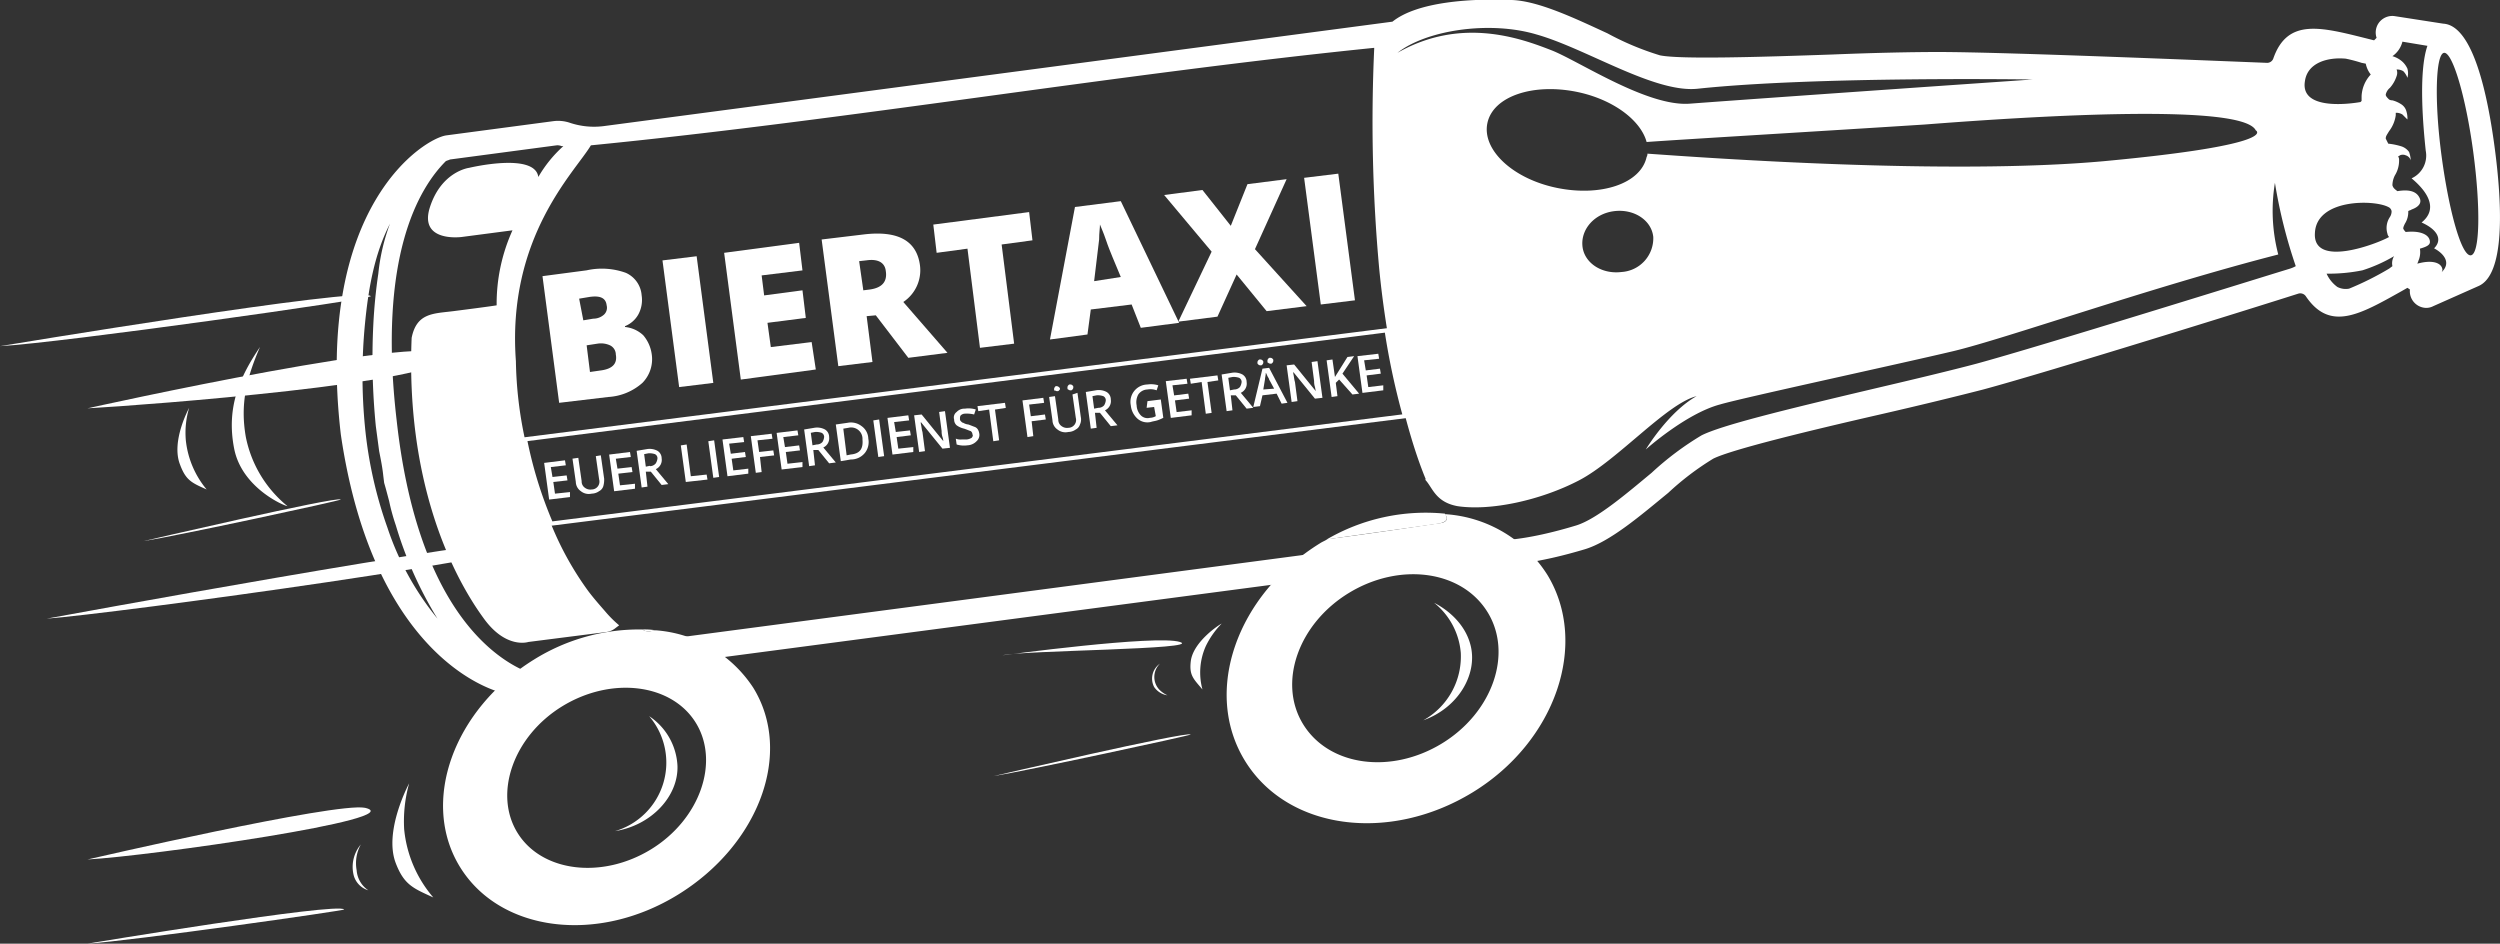 <svg xmlns="http://www.w3.org/2000/svg" viewBox="0 0 300.01 113.24"><rect x="0" y="0" width="300.01" height="113.24" fill="#333333" stroke="none"/><defs><style>.cls-1{fill:none;stroke:#fff;stroke-miterlimit:10;stroke-width:0.5px;}.cls-2{fill:#fff;}</style></defs><title>Asset 1white</title><g id="Layer_2" data-name="Layer 2"><g id="Layer_1-2" data-name="Layer 1"><path class="cls-1" d="M63,52.72a50.86,50.86,0,0,0,3.13,10.12L168.6,49.94a88.27,88.27,0,0,1-2.2-10.3Z"></path><path class="cls-2" d="M299.4,17.94c-.9-6.9-2.7-14.9-6.2-15.1l-5.8-.9a2,2,0,0,0-2,.9,2,2,0,0,0-.2,1.7l-.3.3-.8-.2c-5.6-1.4-9.6-2.5-11.3,2.4a.79.79,0,0,1-.8.5c-5.2-.2-31.4-1.3-39.4-1.3-3.2,0-7.8.1-12.7.3-8.6.3-18.3.6-20.7.1A33.79,33.79,0,0,1,192.9,4c-3.9-1.8-8.3-3.9-11.5-4-4.9-.2-11.3.2-14.3,2.6L72.4,15.14a9.13,9.13,0,0,1-4-.4,4.42,4.42,0,0,0-2-.2l-12.8,1.7c-2.6.3-15.9,8.4-12.7,35.9,4,27.3,19,31.7,21.6,31.3l12.8-1.7a4.38,4.38,0,0,0,1.9-.7,8.37,8.37,0,0,1,3.7-1.4l94.7-12.5c3.6,1.5,9.8.2,14.5-1.2,3.1-.9,6.8-4.1,10.1-6.8a33.31,33.31,0,0,1,5.4-4.1c2.2-1.1,11.7-3.4,20-5.3,4.8-1.1,9.3-2.2,12.4-3,7.8-2.1,32.8-9.9,37.8-11.5a.81.81,0,0,1,.9.3c2.9,4.3,6.5,2.2,11.5-.6l.7-.4.3.2a2,2,0,0,0,1.8,2.2,1.8,1.8,0,0,0,1-.2l5.4-2.4C300.6,33,300.3,24.84,299.4,17.94Zm-28.7-2.3s3.2,1.7-18.2,3.7c-18.7,1.7-47.7-.4-54.8-.9a.76.76,0,0,1-.1.4c-.7,3.2-5.5,4.8-10.8,3.7s-9-4.6-8.3-7.8,5.5-4.8,10.8-3.7c4.3.9,7.6,3.4,8.3,6,4.1-.3,21-1.3,33.4-2.1C245.2,13.84,269.1,12.44,270.7,15.64Zm-72.3,12.8a4.06,4.06,0,0,1-3.8,4.2c-2.4.3-4.5-1.1-4.7-3.1s1.4-3.9,3.8-4.2S198.2,26.44,198.4,28.44Zm-14-24.3c6,1.7,14.2,7.1,19.4,6.5,14.2-1.5,40.1-1.1,40.1-1.1s-30.4,2.1-41.1,2.9c-5.1.4-13.3-5.1-16.6-6.4-3.6-1.4-10.8-4.1-18.5.3C171.1,3.64,178.7,2.44,184.4,4.14ZM46.5,63.34a50.44,50.44,0,0,1-2.7-12.1,64.22,64.22,0,0,1,0-12.4c.4-4.1,1.1-8.3,3-12a23.87,23.87,0,0,0-1.4,6c-.3,2-.5,4.1-.6,6.1a82.54,82.54,0,0,0,.3,12.2l.4,3c.2,1,.4,2,.5,3l.1.8.2.7.4,1.5a24.54,24.54,0,0,0,.8,2.9,46.8,46.8,0,0,0,5,11.2A34.33,34.33,0,0,1,46.5,63.34Zm228.3-31.1c-4.9,1.5-29.9,9.3-37.6,11.4-3,.8-7.6,1.9-12.3,3-11,2.6-18.3,4.4-20.7,5.6a35.69,35.69,0,0,0-6,4.5c-2.9,2.4-6.5,5.5-9,6.3-5.9,1.8-10.6,2.3-12.6,1.3L176,64l-.7.1L80.4,76.64a11.32,11.32,0,0,0-5,1.9,1.42,1.42,0,0,1-.6.2l-12.2,1.6c-3.8-1.8-12.6-8.1-15-29.9-2.3-19.7,2.7-27.9,5.9-31.1.2-.1.3-.1.5-.2l12.8-1.7a1.27,1.27,0,0,1,.6.1h.2a15.23,15.23,0,0,0-3,3.7c-.4-3-8.3-1.1-8.3-1.1s-3.3.4-4.7,4.7,3.8,3.6,3.8,3.6l6.1-.8a21.39,21.39,0,0,0-1.9,9s-.5.1-5.2.7c-2.4.3-4.4.2-5,3.2-.7,16.9,4.6,28.1,8.6,33.6,2.7,3.8,5.4,2.9,5.4,2.9l9.4-1.2a2.22,2.22,0,0,0,1.1-.5l.4-.3a13.62,13.62,0,0,1-1.7-1.7c-.7-.8-1.4-1.6-2-2.4a37.33,37.33,0,0,1-4.49-8.1h0A50.86,50.86,0,0,1,63,52.72h0a47.58,47.58,0,0,1-1.09-9.38c-1.1-14.9,7.1-22.7,9-25.9,30.5-3,63.4-8.6,94-11.7v.1a194,194,0,0,0,.6,26.4c.9,9.3,3.1,19.3,5.6,25.3H171c.9.9,1.2,2.7,3.9,3.2,4,.6,10-.7,14.6-3.1s10.5-9.2,14.1-10.1c-3.4,1.9-6.1,6.4-6.1,6.4s4.8-4.3,8.9-5.4c2.7-.8,21.7-4.9,28-6.4s23.8-7.7,39-11.6a20.76,20.76,0,0,1-.4-8.6,60.73,60.73,0,0,0,2.5,10A3.63,3.63,0,0,1,274.8,32.24Zm1.8-22.5c.3-2.2,2.7-2.9,4.9-2.7a18,18,0,0,1,1.9.5l.5.1a3.1,3.1,0,0,0,.6,1.3,4.09,4.09,0,0,0-1.1,2.6v.6a.1.1,0,0,0-.1.1C282.2,12.44,276,13.34,276.6,9.74Zm1.2,18.2c.2-4.1,7.1-4,8.8-3.1a.66.66,0,0,1,.4.5,1.23,1.23,0,0,1-.2.7,2.36,2.36,0,0,0-.3,2,.76.76,0,0,0,.2.4C285.3,29.24,277.5,32.24,277.8,27.94Zm9.3,4-.4.3a35.82,35.82,0,0,1-4.8,2.4,2.2,2.2,0,0,1-1.4-.2,4,4,0,0,1-1.3-1.6,20.24,20.24,0,0,0,4.3-.4,18.42,18.42,0,0,0,3.8-1.7A1.64,1.64,0,0,0,287.1,31.94Zm5.7.9a.55.55,0,0,0,.3-.5c-.1-.8-1.2-1.2-3-.7,0-.1.1-.2.1-.3a2.62,2.62,0,0,0,.2-1.5c.7-.2,1.2-.4,1.2-.8,0-.8-1-1.4-2.9-1.2a1.38,1.38,0,0,1-.3-.4c0-.1,0-.2.2-.6a2.6,2.6,0,0,0,.4-1.5c.1-.1.3-.1.4-.2.3-.1,1.3-.5,1-1.3-.4-1-1.5-1.1-2.7-.9-.4-.3-.5-.4-.6-.7a2.66,2.66,0,0,1,.3-1.2,3.37,3.37,0,0,0,.5-1.7v-.2c0-.2-.1-.3-.1-.4a.35.35,0,0,0,.2-.1.85.85,0,0,1,.7,0,.9.9,0,0,1,.6.6,3.55,3.55,0,0,0-.2-1,1.83,1.83,0,0,0-1-.7,8,8,0,0,0-1.5-.3l-.3-.6c0-.3.1-.4.4-.9a4.06,4.06,0,0,0,.8-1.9v-.3h.2a1.42,1.42,0,0,1,.6.2l.6.6a2.77,2.77,0,0,0-.1-.9,1.46,1.46,0,0,0-.6-.9,3.7,3.7,0,0,0-1.1-.5.76.76,0,0,1-.4-.1l-.1-.1c-.3-.3-.3-.4-.3-.5a1.46,1.46,0,0,1,.5-.8,3.92,3.92,0,0,0,.8-1.4,1.1,1.1,0,0,0,0-.8h.1a1.45,1.45,0,0,1,.7.2,2.18,2.18,0,0,1,.5.8,2.05,2.05,0,0,0,0-1.1,2.54,2.54,0,0,0-.8-1,3.13,3.13,0,0,0-1-.5A3,3,0,0,0,288.3,5l3,.5c-1.1,3.2-.5,9.8-.2,12.6a3,3,0,0,1-1.7,3.3c1.8,1.5,3.3,3.6,1.2,5.3,1.8.8,2.6,2,1.5,3.1C293.3,30.44,294.3,31.64,292.8,32.84Zm3.7-2.2c-1.1.1-2.6-5.2-3.5-11.9s-.7-12.3.3-12.4,2.6,5.2,3.5,11.9S297.6,30.54,296.5,30.64Z"></path><path class="cls-2" d="M63,52.72h0a50.86,50.86,0,0,0,3.13,10.12h0a60.77,60.77,0,0,1-3-9.6C63.06,53.07,63,52.9,63,52.72Z"></path><path class="cls-2" d="M185.7,69a15.7,15.7,0,0,0-12.3-7.3c.4.5.3,1-.7,1.1-4.1.6-8.7,1.3-13.4,1.9-.3.2-.6.3-.9.5-10,6.2-14.1,17.8-9,26.1s17.3,9.9,27.3,3.8S190.7,77.24,185.7,69ZM173,89.24c-6.1,3.7-13.5,2.7-16.6-2.3s-.6-12.1,5.5-15.8,13.5-2.7,16.6,2.3S179.1,85.54,173,89.24Z"></path><path class="cls-2" d="M173.4,61.64a23.59,23.59,0,0,0-14.2,3.1c4.8-.7,9.3-1.3,13.4-1.9C173.7,62.64,173.8,62.24,173.4,61.64Z"></path><path class="cls-2" d="M90.4,82.54a15.32,15.32,0,0,0-11.7-6.9l-.6.1a1.23,1.23,0,0,1-1-.2,23.85,23.85,0,0,0-13,3.6c-9.7,6-13.7,17.1-8.9,24.9s16.5,9.3,26.2,3.3S95.2,90.34,90.4,82.54Zm-12.3,19.4c-5.9,3.6-13.1,2.7-16-2s-.5-11.6,5.4-15.2,13.1-2.7,16,2S84,98.34,78.1,101.94Z"></path><path class="cls-2" d="M78.1,75.74l.6-.1a8.08,8.08,0,0,0-1.6-.1A1.16,1.16,0,0,0,78.1,75.74Z"></path><path class="cls-2" d="M77.9,85.94a8.57,8.57,0,0,1-4.1,13.8c4.4-.7,7.6-4.2,7.5-7.8A7.58,7.58,0,0,0,77.9,85.94Z"></path><path class="cls-2" d="M140.1,83.44a2.34,2.34,0,0,1-1.6-1,2.18,2.18,0,0,1,.7-2.8,2.23,2.23,0,0,0,0,3.2,3.47,3.47,0,0,0,.9.6"></path><path class="cls-2" d="M34.5,60.74c-.6-.1-5.5-2.3-6.4-6.9-1-5.1.8-8.8,3.1-12.2-1.6,3.7-2.4,6.8-1.7,10.8a14.29,14.29,0,0,0,5,8.3"></path><path class="cls-2" d="M44.2,106.84a2.57,2.57,0,0,1-1.8-2,4.18,4.18,0,0,1,.9-3.5,4.68,4.68,0,0,0-.5,3.1,3.16,3.16,0,0,0,1.4,2.4"></path><path class="cls-2" d="M172.1,72.34a8.59,8.59,0,0,1,3.2,6,8.76,8.76,0,0,1-4.5,8.1c4.2-1.5,6.5-5.5,5.7-8.9S172.5,72.54,172.1,72.34Z"></path><path class="cls-2" d="M142.9,79.34c-.2,1.7.3,2.1,1.4,3.4a7.76,7.76,0,0,1,.4-5.2,10.15,10.15,0,0,1,1.9-2.7C146.5,74.84,143.2,76.94,142.9,79.34Z"></path><path class="cls-2" d="M49.1,94a16.91,16.91,0,0,0-.6,5.5,14.71,14.71,0,0,0,3.5,8.2c-2.4-1.1-3.5-1.5-4.5-4.1C46,99.74,49.1,94,49.1,94"></path><path class="cls-2" d="M22.7,48.94a10.39,10.39,0,0,0-.4,3.9,11,11,0,0,0,2.5,5.9c-1.8-.8-2.5-1.1-3.2-3-1.1-2.8,1.1-6.8,1.1-6.8"></path><path class="cls-2" d="M120.3,78.64s18.5-2.5,21.3-1.6-18.9,1-21.3,1.6"></path><path class="cls-2" d="M10.5,103.14s29.8-6.9,33.3-6.2c5.7,1.3-25.9,5.8-33.3,6.2"></path><path class="cls-2" d="M63.4,64.94c-3.5-.7-57.8,9.3-57.8,9.3C12.9,73.74,69,66.14,63.4,64.94Z"></path><path class="cls-2" d="M10.5,49s43.6-9.7,43-6.1c-.6,3-35.6,5.7-43,6.1"></path><path class="cls-2" d="M0,41.54s43.4-7.2,44.5-6c.3.3-37.1,5.6-44.5,6"></path><path class="cls-2" d="M10.5,113.24s30.1-5,30.8-4.1c.3.1-25.7,3.8-30.8,4.1"></path><path class="cls-2" d="M119.2,93.14s23.2-5.4,23.7-5c.1.1-19.9,4.4-23.7,5"></path><path class="cls-2" d="M17.2,64.94s23.2-5.4,23.7-5c.2.1-19.8,4.4-23.7,5"></path><path class="cls-2" d="M73,47.64a6.75,6.75,0,0,0,4.1-1.7,4.06,4.06,0,0,0,1.1-3.5,4.44,4.44,0,0,0-1-2.2,3.72,3.72,0,0,0-2.2-1v-.1a3.17,3.17,0,0,0,1.6-1.4,3.66,3.66,0,0,0,.4-2.3,3.21,3.21,0,0,0-1.9-2.7,8.45,8.45,0,0,0-4.7-.3l-5.3.7,2,15.2Zm.2-6.2a1.23,1.23,0,0,1,.7,1.1c.2,1.1-.4,1.7-1.7,1.9l-1.4.2-.4-3.2,1.3-.2A2.62,2.62,0,0,1,73.2,41.44Zm-2.5-5.8c1.3-.2,2,.1,2.1,1a1.13,1.13,0,0,1-.3,1.1,1.9,1.9,0,0,1-1.3.5l-1.2.2-.5-2.6Z"></path><polygon class="cls-2" points="85.6 45.95 83.6 30.75 79.5 31.25 81.5 46.45 85.6 45.95"></polygon><polygon class="cls-2" points="97.9 44.34 97.4 41.05 92.5 41.65 92.1 38.74 96.7 38.15 96.3 34.84 91.7 35.45 91.4 33.05 96.3 32.45 95.9 29.14 86.9 30.34 88.9 45.55 97.9 44.34"></polygon><path class="cls-2" d="M104.7,43.44l-.7-5.5,1.1-.1,3.9,5.1,4.7-.6-5.3-6.1a4.58,4.58,0,0,0,2-4.4c-.4-3-2.7-4.2-6.8-3.7l-5,.6,2,15.2Zm-.7-12.2c1.4-.2,2.2.3,2.3,1.3.2,1.3-.5,2-1.9,2.2l-.8.1-.5-3.5Z"></path><polygon class="cls-2" points="116.1 29.84 117.6 41.74 121.7 41.24 120.2 29.34 123.9 28.84 123.5 25.45 112 26.95 112.4 30.34 116.1 29.84"></polygon><path class="cls-2" d="M130.9,37.14l4.9-.6,1.1,2.8,4.6-.6-7-14.6-5.5.7-3,15.9,4.5-.6Zm1-8.4c0-.8.1-1.4.1-1.8.1.3.4.9.7,1.8s.6,1.6.8,2.1l1,2.4-3.2.5C131.6,31.24,131.8,29.54,131.9,28.74Z"></path><path class="cls-2" d="M156.8,36.74l-4.8.6-3.6-4.4L146.1,38l-4.7.6,4-8.4-5.7-6.8,4.6-.6,3.4,4.3,2-5,4.7-.6-3.8,8.4Z"></path><path class="cls-2" d="M158.5,36.54l-2-15.2,4.1-.5,2,15.2Z"></path><path class="cls-2" d="M166.4,39.64c.3,1.85.62,3.65,1,5.38s.76,3.37,1.21,4.92Z"></path><polygon class="cls-2" points="66.4 57.84 68.1 57.65 68 57.05 66.3 57.24 66.1 56.05 67.9 55.84 67.8 55.24 65.3 55.55 65.9 59.95 68.4 59.65 68.4 59.05 66.6 59.24 66.4 57.84"></polygon><path class="cls-2" d="M71.5,54.74l.4,2.8a.94.94,0,0,1-.9,1.2,1.08,1.08,0,0,1-.8-.2.91.91,0,0,1-.4-.8l-.4-2.8-.7.1.4,2.8a1.38,1.38,0,0,0,.6,1.1,1.52,1.52,0,0,0,1.3.3,1.61,1.61,0,0,0,.9-.3,1,1,0,0,0,.5-.6,2.77,2.77,0,0,0,.1-.9l-.4-2.8Z"></path><polygon class="cls-2" points="74.2 56.84 75.9 56.65 75.8 56.05 74.1 56.24 73.9 55.05 75.7 54.84 75.6 54.24 73.1 54.55 73.7 58.95 76.2 58.65 76.2 58.05 74.4 58.24 74.2 56.84"></polygon><path class="cls-2" d="M79.4,55a1.05,1.05,0,0,0-.5-.9,2,2,0,0,0-1.3-.2l-1.2.2.6,4.4.7-.1-.2-1.8h.6l1.3,1.6.8-.1-1.5-1.8A1.21,1.21,0,0,0,79.4,55Zm-1.4.9-.5.1-.2-1.5.5-.1a2,2,0,0,1,.8.1.55.55,0,0,1,.3.5,1.42,1.42,0,0,1-.2.6A.91.91,0,0,1,78,55.94Z"></path><polygon class="cls-2" points="82.9 57.15 82.4 53.34 81.7 53.45 82.3 57.84 84.9 57.55 84.8 56.95 82.9 57.15"></polygon><polygon class="cls-2" points="85 52.95 85.6 57.34 86.3 57.24 85.7 52.84 85 52.95"></polygon><polygon class="cls-2" points="87.8 55.05 89.5 54.84 89.4 54.24 87.7 54.45 87.5 53.24 89.3 53.05 89.2 52.45 86.7 52.74 87.3 57.15 89.8 56.84 89.8 56.24 88 56.45 87.8 55.05"></polygon><polygon class="cls-2" points="92.8 54.05 91.1 54.24 90.9 52.84 92.7 52.65 92.6 52.05 90.1 52.34 90.7 56.74 91.4 56.65 91.2 54.84 92.9 54.65 92.8 54.05"></polygon><polygon class="cls-2" points="94.3 54.24 96 54.05 95.9 53.45 94.2 53.65 94 52.45 95.8 52.24 95.7 51.65 93.2 51.95 93.8 56.34 96.3 56.05 96.3 55.45 94.5 55.65 94.3 54.24"></polygon><path class="cls-2" d="M99.5,52.44a1.05,1.05,0,0,0-.5-.9,2,2,0,0,0-1.3-.2l-1.2.2.6,4.4.7-.1L97.6,54h.6l1.3,1.6.8-.1-1.5-1.8A1.21,1.21,0,0,0,99.5,52.44Zm-1.5.9-.5.1-.2-1.5.5-.1a2,2,0,0,1,.8.1.55.55,0,0,1,.3.5,1.42,1.42,0,0,1-.2.6A.91.91,0,0,1,98,53.34Z"></path><path class="cls-2" d="M103.4,51.14a2.09,2.09,0,0,0-1.7-.4l-1.4.2.6,4.4,1.2-.2a2.14,2.14,0,0,0,1.7-.8,2.09,2.09,0,0,0,.4-1.7A1.9,1.9,0,0,0,103.4,51.14Zm-1.3,3.4-.5.1-.4-3.2.6-.1a1.36,1.36,0,0,1,1.7,1.4C103.6,53.84,103.2,54.44,102.1,54.54Z"></path><polygon class="cls-2" points="104.8 50.45 105.4 54.84 106.1 54.74 105.5 50.34 104.8 50.45"></polygon><polygon class="cls-2" points="107.6 52.45 109.3 52.24 109.2 51.65 107.5 51.84 107.3 50.65 109.1 50.45 109 49.84 106.5 50.15 107.1 54.55 109.6 54.24 109.6 53.65 107.8 53.84 107.6 52.45"></polygon><path class="cls-2" d="M112.7,49.44l.3,2.3a2,2,0,0,0,.1.7,1.75,1.75,0,0,1,.1.5l-2.6-3.2-.9.1.6,4.4.7-.1-.3-2.3c-.1-.3-.1-.6-.2-1v-.2l2.6,3.2.9-.1-.6-4.4Z"></path><path class="cls-2" d="M117.4,51.64a.78.78,0,0,0-.4-.4c-.3-.1-.5-.2-.8-.3a1.42,1.42,0,0,1-.6-.2c-.1,0-.2-.1-.3-.2s-.1-.2-.1-.3,0-.3.1-.4a.76.76,0,0,1,.5-.2,3.75,3.75,0,0,1,1.1.1l.2-.6a2.88,2.88,0,0,0-1.3-.1,1.28,1.28,0,0,0-1,.4.81.81,0,0,0-.3.9.91.91,0,0,0,.3.7,2.47,2.47,0,0,0,.9.4c.3.1.5.2.8.3a.52.52,0,0,1,.2.4c.1.1,0,.3-.1.4a1.42,1.42,0,0,1-.6.2h-.6a1.48,1.48,0,0,1-.7-.1l.1.7a3,3,0,0,0,1.3.1,1.61,1.61,0,0,0,1.1-.5,1,1,0,0,0,.3-1A1,1,0,0,0,117.4,51.64Z"></path><polygon class="cls-2" points="120.6 48.34 117.3 48.74 117.4 49.34 118.7 49.15 119.2 52.95 119.9 52.84 119.4 49.15 120.7 48.95 120.6 48.34"></polygon><polygon class="cls-2" points="125.4 49.74 123.7 49.95 123.5 48.55 125.3 48.34 125.2 47.74 122.7 48.05 123.3 52.45 124 52.34 123.8 50.55 125.5 50.34 125.4 49.74"></polygon><path class="cls-2" d="M128.2,46.74a.37.37,0,0,0,.3.1c.1,0,.1,0,.2-.1a.37.37,0,0,0,.1-.3c0-.1,0-.1-.1-.2a.37.37,0,0,0-.3-.1c-.1,0-.1,0-.2.1a.37.37,0,0,0-.1.3C128.1,46.64,128.1,46.74,128.2,46.74Z"></path><path class="cls-2" d="M129.3,47.14l-.6.2.4,2.8a.94.94,0,0,1-.9,1.2,1.08,1.08,0,0,1-.8-.2.91.91,0,0,1-.4-.8l-.4-2.8-.7.1.4,2.8a1.38,1.38,0,0,0,.6,1.1,1.52,1.52,0,0,0,1.3.3,1.61,1.61,0,0,0,.9-.3,1,1,0,0,0,.5-.6,1.41,1.41,0,0,0,.1-.9Z"></path><path class="cls-2" d="M126.6,46.84a.37.37,0,0,0,.3.1c.1,0,.1,0,.2-.1s.1-.1.1-.2-.2-.3-.4-.3-.1,0-.2.1a.37.37,0,0,0-.1.3C126.5,46.84,126.5,46.94,126.6,46.84Z"></path><path class="cls-2" d="M133.3,47.94a1.05,1.05,0,0,0-.5-.9,2,2,0,0,0-1.3-.2l-1.2.2.6,4.4.7-.1-.2-1.8h.6l1.3,1.6.8-.1-1.5-1.8A1.21,1.21,0,0,0,133.3,47.94Zm-1.5,1-.5.1-.2-1.5.5-.1a2,2,0,0,1,.8.1.55.55,0,0,1,.3.5,1.42,1.42,0,0,1-.2.6A.91.91,0,0,1,131.8,48.94Z"></path><path class="cls-2" d="M137.7,48.14l-.1.8.9-.1.2,1.1a1.45,1.45,0,0,1-.7.2,1.13,1.13,0,0,1-1.1-.3,1.85,1.85,0,0,1-.5-1.2,1.91,1.91,0,0,1,.2-1.3,1.38,1.38,0,0,1,1.1-.6,2.08,2.08,0,0,1,1.1.1l.2-.6a2.88,2.88,0,0,0-1.3-.1,2.08,2.08,0,0,0-2,2.5,2.47,2.47,0,0,0,.8,1.6,1.8,1.8,0,0,0,1.6.4c.3-.1.5-.1.8-.2s.5-.2.7-.3l-.3-2.2Z"></path><polygon class="cls-2" points="141 48.05 142.7 47.84 142.6 47.24 140.9 47.45 140.7 46.24 142.5 46.05 142.4 45.45 139.9 45.74 140.5 50.15 143 49.84 143 49.24 141.2 49.45 141 48.05"></polygon><polygon class="cls-2" points="146.1 45.05 142.8 45.45 142.9 46.05 144.2 45.84 144.7 49.65 145.4 49.55 144.9 45.84 146.2 45.65 146.1 45.05"></polygon><path class="cls-2" d="M149.6,45.84a1.05,1.05,0,0,0-.5-.9,2,2,0,0,0-1.3-.2l-1.2.2.6,4.4.7-.1-.2-1.8h.6l1.3,1.6.8-.1-1.5-1.8A1.21,1.21,0,0,0,149.6,45.84Zm-1.5.9-.5.1-.2-1.5.5-.1a2,2,0,0,1,.8.1.55.55,0,0,1,.3.5,1.42,1.42,0,0,1-.2.6A.91.91,0,0,1,148.1,46.74Z"></path><path class="cls-2" d="M152.2,43.54a.37.37,0,0,0,.3.1c.1,0,.1,0,.2-.1a.37.37,0,0,0,.1-.3c0-.1,0-.1-.1-.2a.37.37,0,0,0-.3-.1c-.1,0-.1,0-.2.1a.37.37,0,0,0-.1.3C152.1,43.44,152.1,43.54,152.2,43.54Z"></path><path class="cls-2" d="M151.5,44.24l-1.1,4.6.8-.1.3-1.3,1.7-.2.6,1.2.7-.1-2.2-4.2Zm.1,2.5.2-1.2c0-.2.1-.5.1-.8.1.1.1.2.2.4s.2.3.2.4l.6,1.1Z"></path><path class="cls-2" d="M151.3,43.84c.1,0,.1,0,.2-.1a.37.37,0,0,0,.1-.3c0-.1,0-.1-.1-.2a.37.37,0,0,0-.3-.1c-.1,0-.1,0-.2.1a.37.37,0,0,0-.1.3c0,.1,0,.1.1.2A.37.37,0,0,0,151.3,43.84Z"></path><path class="cls-2" d="M157.4,43.44l.3,2.3a2,2,0,0,0,.1.7l.1.5-2.6-3.2-.9.1.6,4.4.7-.1-.3-2.3c-.1-.3-.1-.6-.2-1v-.2l2.6,3.2.9-.1-.6-4.4Z"></path><path class="cls-2" d="M162.5,42.74l-.8.1-1,1.6c-.2.3-.3.5-.5.8l-.3-2.1-.7.1.6,4.4.7-.1-.2-1.6.4-.4,1.6,1.8.8-.1-2-2.4Z"></path><polygon class="cls-2" points="164 45.05 165.7 44.84 165.6 44.24 163.9 44.45 163.7 43.24 165.5 43.05 165.4 42.45 162.9 42.74 163.5 47.15 166 46.84 166 46.24 164.2 46.45 164 45.05"></polygon></g></g></svg>